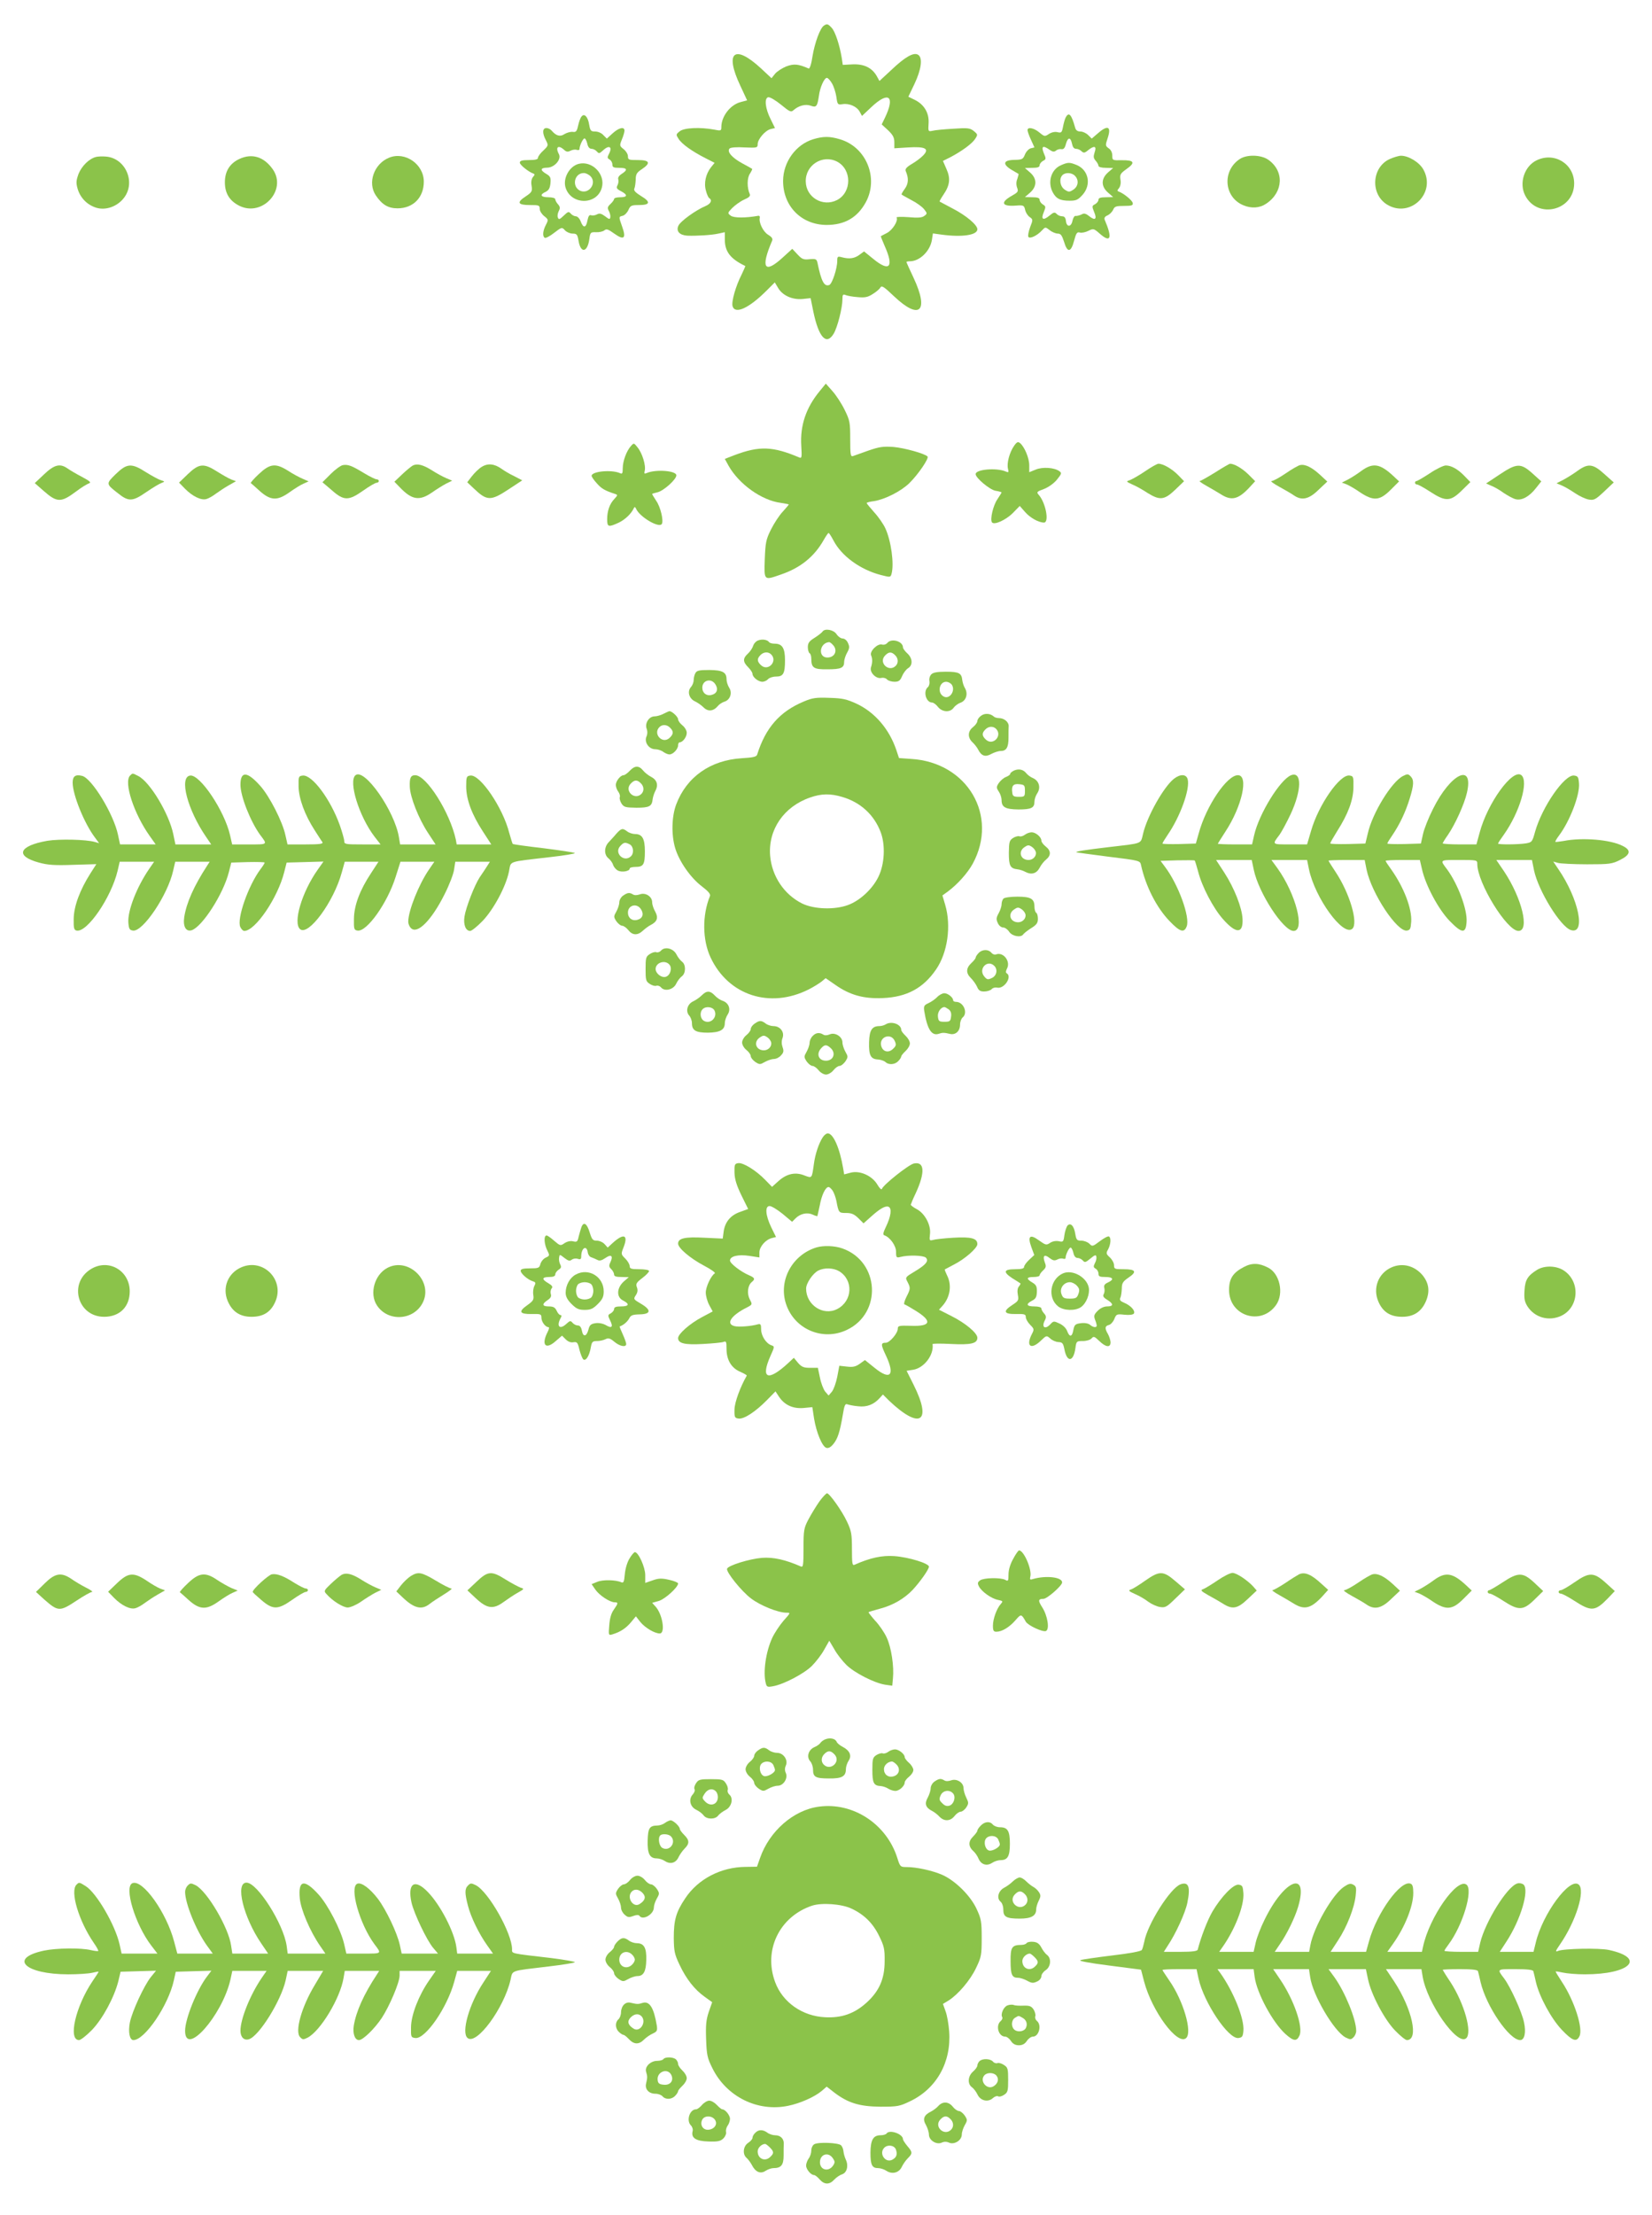 <?xml version="1.0" standalone="no"?>
<!DOCTYPE svg PUBLIC "-//W3C//DTD SVG 20010904//EN"
 "http://www.w3.org/TR/2001/REC-SVG-20010904/DTD/svg10.dtd">
<svg version="1.0" xmlns="http://www.w3.org/2000/svg"
 width="955pt" height="1280pt" viewBox="0 0 955 1280"
 preserveAspectRatio="xMidYMid meet">
<g transform="translate(0,1280) scale(0.1,-0.1)"
fill="#8bc34a" stroke="none">
<path d="M4763 12652 c-22 -14 -53 -99 -66 -177 -6 -43 -16 -73 -22 -71 -60
26 -85 29 -130 12 -24 -10 -54 -29 -65 -43 l-20 -25 -61 57 c-154 142 -211 94
-120 -99 l40 -86 -38 -10 c-60 -16 -111 -83 -111 -144 0 -22 -2 -23 -42 -15
-80 15 -174 11 -199 -10 -22 -18 -22 -19 -6 -44 19 -30 80 -73 155 -111 l53
-27 -21 -26 c-30 -38 -42 -92 -29 -135 5 -21 14 -40 19 -43 19 -12 9 -33 -22
-46 -55 -23 -144 -87 -156 -113 -15 -32 6 -55 51 -58 53 -2 140 3 180 12 l37
8 0 -42 c0 -70 32 -112 118 -153 2 0 -8 -23 -21 -50 -34 -66 -60 -158 -52
-183 15 -48 95 -11 197 91 l47 47 19 -32 c26 -44 82 -69 141 -64 l47 5 16 -79
c31 -148 75 -196 117 -127 22 36 51 150 51 200 0 26 3 30 18 24 9 -4 40 -10
69 -12 42 -4 59 -1 87 17 20 12 40 29 45 38 8 14 20 6 80 -51 148 -140 203
-86 112 108 -23 48 -41 89 -41 91 0 2 9 4 20 4 56 0 116 58 127 122 l6 39 51
-7 c117 -16 206 -3 206 31 0 25 -64 79 -141 119 -41 22 -75 40 -77 41 -2 2 8
19 22 40 37 54 42 94 17 149 l-20 46 42 21 c65 34 126 78 144 106 16 25 16 26
-8 46 -22 17 -34 19 -119 13 -52 -3 -106 -8 -120 -12 -24 -5 -25 -4 -22 43 4
59 -25 109 -80 136 l-37 18 35 73 c40 84 49 152 22 169 -25 17 -75 -11 -155
-87 l-69 -64 -16 29 c-28 48 -74 70 -140 67 l-56 -3 -6 40 c-12 74 -38 153
-58 174 -21 23 -27 25 -45 13z m46 -333 c11 -18 22 -53 26 -79 6 -45 8 -46 36
-42 39 6 83 -14 99 -44 l13 -24 52 49 c102 97 142 67 80 -61 l-18 -37 37 -34
c28 -27 36 -42 36 -69 l0 -35 80 5 c99 6 124 -7 88 -45 -13 -14 -42 -36 -66
-50 -32 -19 -41 -30 -36 -42 18 -41 16 -73 -6 -103 -12 -16 -20 -31 -18 -32 1
-2 27 -16 56 -32 30 -15 63 -39 74 -53 19 -24 19 -26 1 -39 -13 -10 -37 -12
-91 -7 -41 3 -72 2 -69 -2 11 -18 -23 -72 -55 -89 -18 -9 -34 -18 -36 -19 -1
-1 9 -26 22 -56 55 -123 29 -153 -66 -75 l-53 43 -26 -19 c-29 -22 -59 -26
-101 -15 -26 7 -28 5 -28 -21 0 -43 -29 -132 -46 -139 -29 -11 -46 20 -68 127
-5 23 -9 25 -46 22 -35 -4 -44 0 -70 28 l-30 32 -56 -51 c-106 -97 -128 -59
-60 99 4 11 -3 21 -23 33 -29 17 -55 70 -49 98 2 8 -2 13 -8 12 -72 -13 -141
-13 -159 0 -20 15 -20 16 8 45 16 16 46 38 68 48 30 13 38 21 33 33 -16 36
-16 92 1 117 9 14 15 27 13 28 -2 2 -27 16 -57 32 -59 32 -91 68 -73 86 6 6
41 9 86 6 73 -3 76 -2 76 19 0 28 43 79 75 87 l25 6 -25 51 c-31 61 -38 122
-14 127 10 2 43 -18 74 -43 51 -42 58 -45 73 -31 30 26 69 36 99 25 32 -12 38
-4 47 57 6 49 31 104 46 104 6 0 19 -14 29 -31z"/>
<path d="M4700 11995 c-100 -31 -172 -131 -173 -239 -1 -147 105 -255 251
-256 105 0 178 42 227 131 76 140 3 319 -149 364 -60 18 -97 18 -156 0z m139
-129 c86 -45 86 -177 0 -222 -82 -42 -179 15 -181 106 -3 96 97 159 181 116z"/>
<path d="M3362 12127 c-7 -8 -15 -31 -20 -53 -7 -33 -12 -39 -32 -36 -13 1
-34 -5 -47 -13 -25 -17 -48 -10 -73 19 -7 9 -21 16 -31 16 -24 0 -25 -30 -3
-71 15 -29 14 -31 -15 -59 -17 -15 -31 -34 -31 -42 0 -9 -15 -13 -52 -13 -40
0 -53 -4 -53 -15 0 -13 50 -53 78 -63 9 -3 9 -8 -2 -20 -9 -11 -12 -30 -8 -51
5 -31 2 -37 -34 -61 -54 -35 -46 -50 24 -50 52 0 57 -1 57 -22 0 -12 12 -31
26 -42 24 -19 25 -21 10 -50 -18 -34 -21 -67 -7 -75 5 -4 30 9 54 28 44 34 46
34 63 15 9 -10 29 -19 44 -19 24 0 28 -5 34 -39 12 -77 52 -72 63 8 5 38 7 40
39 39 18 -1 40 4 48 11 12 10 22 6 57 -19 56 -40 70 -28 46 39 -21 60 -21 58
3 64 11 3 26 18 33 34 11 25 17 28 61 28 65 0 69 18 12 52 -32 20 -44 32 -39
43 4 8 7 32 8 52 0 31 6 41 35 60 54 36 46 53 -22 53 -53 0 -58 1 -58 22 0 12
-11 30 -25 41 -24 19 -24 21 -10 56 8 19 15 42 15 51 0 25 -33 17 -69 -16
l-33 -30 -20 20 c-10 12 -31 21 -47 21 -25 0 -29 4 -35 39 -7 46 -28 68 -44
48z m33 -157 c4 -20 13 -30 25 -30 9 0 23 -7 30 -15 12 -14 15 -13 35 5 37 35
58 22 34 -22 -9 -17 -8 -23 5 -30 9 -5 16 -18 16 -28 0 -17 7 -20 40 -20 46 0
51 -11 14 -35 -16 -10 -23 -22 -20 -31 3 -9 1 -24 -4 -34 -9 -16 -5 -22 20
-35 40 -21 38 -35 -5 -35 -19 0 -35 -4 -35 -10 0 -5 -9 -18 -21 -29 -17 -16
-19 -23 -9 -41 6 -11 10 -28 8 -36 -2 -13 -7 -12 -30 6 -22 16 -32 19 -47 11
-11 -6 -26 -8 -34 -5 -10 4 -16 -5 -21 -30 -8 -44 -24 -46 -39 -6 -6 17 -19
30 -28 30 -9 0 -22 7 -29 15 -12 14 -16 13 -41 -11 -24 -23 -29 -25 -34 -11
-4 8 -1 25 5 37 9 17 8 25 -4 39 -9 10 -16 23 -16 29 0 7 -16 12 -40 12 -45 0
-52 15 -16 31 18 9 25 21 28 49 3 33 0 41 -24 55 -37 22 -35 35 5 36 42 0 84
48 68 78 -22 41 -4 56 30 25 13 -12 22 -13 37 -5 12 6 28 8 36 5 9 -3 16 -1
16 4 0 20 20 62 29 62 5 0 12 -13 16 -30z"/>
<path d="M3345 11853 c-54 -14 -93 -85 -75 -139 33 -100 181 -100 209 1 22 78
-56 158 -134 138z m70 -73 c37 -41 -14 -107 -64 -81 -47 26 -30 101 24 101 12
0 30 -9 40 -20z"/>
<path d="M6161 12122 c-5 -9 -12 -34 -16 -55 -6 -33 -10 -36 -31 -31 -15 4
-34 0 -50 -10 -24 -16 -26 -16 -55 8 -32 27 -69 34 -69 14 0 -7 9 -33 20 -56
l20 -44 -21 -5 c-12 -3 -27 -19 -34 -36 -11 -28 -17 -30 -61 -31 -64 -1 -71
-24 -17 -57 21 -12 39 -23 41 -24 1 -1 -2 -14 -7 -29 -7 -16 -7 -35 -1 -51 8
-22 5 -26 -30 -46 -70 -39 -59 -64 25 -57 42 3 45 1 51 -24 3 -16 15 -34 26
-42 20 -14 20 -16 3 -59 -9 -25 -14 -50 -10 -56 8 -13 51 7 79 38 19 20 19 20
44 1 13 -11 35 -20 47 -20 17 0 24 -10 36 -47 19 -65 40 -63 58 5 12 45 17 53
34 48 11 -3 33 2 49 10 28 14 31 14 64 -15 65 -58 76 -28 30 79 -4 10 1 19 16
25 13 6 27 20 33 33 8 19 17 22 63 22 45 0 53 3 50 17 -3 16 -53 56 -81 66 -9
3 -9 8 2 20 8 11 12 30 8 50 -4 28 0 35 35 60 53 37 45 52 -26 51 -55 -1 -56
-1 -56 27 0 17 -8 34 -21 42 -19 14 -20 17 -6 58 23 69 1 79 -57 28 l-35 -30
-20 20 c-12 12 -32 21 -45 21 -17 0 -27 7 -31 23 -21 76 -36 92 -54 59z m36
-152 c4 -20 11 -30 24 -30 9 0 24 -6 31 -14 12 -11 18 -11 37 5 37 30 52 25
39 -11 -8 -25 -7 -34 6 -49 9 -10 16 -23 16 -29 0 -7 17 -12 43 -12 l42 -1
-29 -25 c-41 -36 -42 -80 -2 -116 l31 -27 -42 -1 c-31 0 -43 -4 -43 -15 0 -8
-9 -19 -19 -25 -19 -9 -19 -13 -6 -45 18 -42 6 -52 -29 -24 -20 16 -30 18 -45
9 -11 -5 -26 -9 -33 -8 -6 2 -14 -10 -18 -27 -7 -38 -34 -40 -38 -2 -2 19 -9
27 -22 27 -11 0 -25 6 -32 14 -11 11 -17 10 -41 -10 -37 -31 -51 -22 -33 20
12 30 12 34 -5 44 -11 7 -19 19 -19 27 0 11 -12 15 -42 15 l-43 1 29 25 c41
36 42 80 2 116 l-31 27 43 1 c30 0 42 4 42 15 0 8 9 19 19 25 19 9 19 13 5 45
-16 40 -5 47 34 19 18 -12 26 -13 37 -4 7 6 21 10 31 8 12 -2 20 6 26 30 11
40 27 41 35 2z"/>
<path d="M6133 11845 c-56 -24 -78 -96 -48 -155 20 -38 43 -50 98 -50 39 0 49
5 76 35 51 58 34 142 -34 171 -42 17 -51 17 -92 -1z m81 -61 c24 -24 20 -61
-9 -80 -23 -15 -27 -15 -50 0 -27 18 -34 63 -13 84 17 17 54 15 72 -4z"/>
<path d="M555 11893 c-40 -10 -83 -53 -101 -98 -14 -39 -15 -52 -5 -87 16 -53
56 -93 109 -109 55 -16 121 8 159 58 69 90 9 228 -103 238 -21 2 -48 1 -59 -2z"/>
<path d="M1383 11881 c-55 -26 -83 -71 -83 -135 0 -64 28 -108 85 -136 132
-64 274 91 193 210 -51 74 -121 96 -195 61z"/>
<path d="M2250 11889 c-88 -35 -127 -146 -77 -219 36 -53 71 -74 125 -74 91 0
152 63 152 154 0 101 -108 176 -200 139z"/>
<path d="M7167 11881 c-103 -68 -92 -220 20 -267 47 -20 95 -17 133 9 100 67
105 190 10 255 -42 28 -122 30 -163 3z"/>
<path d="M8034 11881 c-104 -47 -114 -202 -16 -263 133 -82 287 66 210 203
-23 41 -85 79 -129 79 -13 0 -42 -9 -65 -19z"/>
<path d="M8882 11873 c-70 -34 -102 -132 -65 -203 72 -139 283 -87 283 70 0
113 -115 184 -218 133z"/>
<path d="M4738 10539 c-79 -96 -113 -198 -106 -315 4 -66 3 -74 -11 -68 -153
65 -231 68 -374 14 l-57 -22 22 -40 c60 -106 191 -200 301 -214 26 -4 47 -8
47 -10 0 -1 -16 -20 -35 -41 -20 -21 -50 -67 -68 -103 -29 -58 -32 -75 -36
-172 -4 -125 -6 -123 94 -88 112 38 192 103 246 198 13 23 26 42 29 42 3 0 16
-20 29 -45 47 -89 154 -167 273 -198 55 -14 56 -14 62 7 16 58 -3 192 -36 263
-11 24 -40 66 -64 92 -24 27 -44 51 -44 54 0 3 19 8 43 11 63 10 156 57 204
104 51 50 115 144 105 154 -17 17 -132 49 -197 55 -60 4 -81 1 -145 -21 -41
-15 -82 -29 -90 -32 -13 -4 -15 11 -15 98 0 97 -2 108 -32 169 -18 37 -50 86
-71 109 l-38 43 -36 -44z"/>
<path d="M5862 10223 c-26 -37 -43 -100 -35 -132 5 -21 4 -23 -13 -16 -52 23
-174 13 -174 -15 0 -22 80 -89 114 -96 20 -3 36 -8 36 -10 0 -2 -11 -19 -24
-39 -25 -36 -43 -115 -32 -133 11 -19 80 12 121 53 l40 41 30 -34 c29 -34 79
-62 110 -62 32 0 10 116 -31 161 -13 15 -10 18 31 33 26 10 58 33 75 54 27 34
29 38 14 49 -29 21 -97 26 -137 9 l-37 -15 0 40 c0 41 -27 106 -53 128 -12 10
-19 7 -35 -16z"/>
<path d="M3648 10223 c-26 -28 -48 -88 -48 -129 0 -31 -3 -35 -17 -28 -49 21
-163 10 -163 -16 0 -5 13 -25 30 -43 27 -31 46 -42 104 -61 18 -6 18 -7 -2
-29 -28 -29 -42 -70 -42 -118 0 -45 7 -47 66 -20 36 17 73 51 88 84 4 9 8 8
13 -3 20 -47 133 -114 149 -88 11 18 -7 97 -32 133 -13 20 -24 38 -24 40 0 2
14 6 31 10 35 8 109 74 109 98 0 27 -119 36 -172 13 -13 -6 -15 -3 -11 13 8
30 -14 102 -41 135 -21 27 -22 27 -38 9z"/>
<path d="M1982 10112 c-12 -2 -44 -25 -70 -51 l-48 -48 54 -46 c70 -62 97 -62
182 -2 35 25 70 45 77 45 7 0 13 5 13 10 0 6 -6 10 -13 10 -7 0 -40 16 -73 36
-71 43 -92 51 -122 46z"/>
<path d="M2385 10109 c-11 -7 -39 -30 -62 -52 l-43 -41 33 -34 c68 -71 112
-78 183 -29 27 19 64 42 83 52 l35 17 -35 15 c-19 8 -54 27 -79 43 -55 35 -89
43 -115 29z"/>
<path d="M2785 10102 c-17 -10 -42 -35 -57 -54 l-27 -35 37 -35 c77 -74 99
-74 202 -6 l79 52 -46 24 c-26 12 -59 32 -74 43 -41 29 -79 33 -114 11z"/>
<path d="M6619 10076 c-35 -24 -75 -46 -88 -51 -22 -7 -22 -8 15 -25 22 -9 61
-31 88 -49 71 -44 97 -41 159 18 l52 50 -34 35 c-35 36 -87 66 -114 66 -8 0
-43 -20 -78 -44z"/>
<path d="M7025 10070 c-44 -27 -84 -50 -90 -50 -5 0 13 -13 40 -28 28 -16 66
-38 85 -50 59 -37 98 -28 161 39 l35 38 -40 40 c-36 35 -81 61 -105 61 -4 0
-42 -22 -86 -50z"/>
<path d="M7515 10112 c-10 -2 -48 -24 -83 -48 -35 -24 -72 -44 -81 -44 -9 0
11 -15 44 -33 33 -18 71 -40 85 -50 45 -31 86 -23 142 32 l51 48 -42 39 c-48
44 -87 63 -116 56z"/>
<path d="M255 10059 l-54 -51 49 -43 c79 -70 102 -71 189 -6 30 23 63 43 74
47 16 5 9 12 -39 38 -33 17 -70 39 -84 49 -43 30 -76 22 -135 -34z"/>
<path d="M669 10060 c-57 -56 -57 -56 12 -110 62 -50 85 -49 163 5 38 26 78
50 90 54 20 8 20 8 -4 16 -14 4 -52 25 -86 46 -84 54 -110 52 -175 -11z"/>
<path d="M1087 10061 l-52 -50 34 -35 c43 -44 94 -69 124 -60 12 3 37 17 55
31 18 13 51 35 74 48 l42 24 -27 10 c-15 6 -52 27 -82 46 -77 49 -104 47 -168
-14z"/>
<path d="M1497 10061 c-29 -27 -50 -51 -47 -53 3 -2 26 -22 52 -46 63 -56 102
-57 173 -6 28 20 63 42 80 49 l29 13 -34 15 c-19 8 -57 28 -84 46 -73 46 -105
42 -169 -18z"/>
<path d="M7869 10078 c-24 -18 -59 -40 -78 -50 l-34 -17 27 -10 c14 -6 50 -26
78 -46 78 -52 114 -49 177 14 l49 49 -31 29 c-79 74 -120 81 -188 31z"/>
<path d="M8266 10065 c-38 -25 -73 -45 -77 -45 -5 0 -9 -4 -9 -10 0 -5 5 -10
12 -10 6 0 41 -19 76 -42 89 -58 117 -57 182 7 l50 49 -33 34 c-38 40 -77 62
-109 62 -13 0 -55 -20 -92 -45z"/>
<path d="M8668 10057 l-77 -51 29 -13 c17 -6 50 -25 73 -42 24 -16 55 -33 69
-36 35 -9 79 15 117 64 l31 39 -51 46 c-68 61 -91 60 -191 -7z"/>
<path d="M9121 10080 c-23 -17 -60 -40 -82 -52 l-41 -21 31 -13 c17 -7 51 -27
76 -44 25 -17 61 -34 80 -37 30 -5 39 0 89 47 l55 52 -55 49 c-65 59 -93 62
-153 19z"/>
<path d="M4755 9150 c-4 -6 -24 -22 -46 -36 -31 -19 -39 -30 -39 -54 0 -16 5
-32 10 -35 6 -3 10 -17 10 -31 0 -54 14 -63 93 -62 79 0 97 8 97 43 0 13 8 37
17 53 14 25 15 35 5 56 -6 15 -20 26 -31 26 -10 0 -26 11 -35 25 -17 26 -68
35 -81 15z m59 -76 c31 -31 13 -74 -31 -74 -55 0 -47 83 9 89 4 1 14 -6 22
-15z"/>
<path d="M4383 9099 c-12 -4 -25 -18 -29 -31 -4 -13 -17 -33 -30 -45 -31 -28
-30 -48 1 -79 14 -14 25 -31 25 -38 0 -19 33 -46 57 -46 11 0 26 7 33 15 7 8
27 15 46 15 42 0 52 17 52 95 0 69 -16 95 -59 95 -15 0 -30 4 -33 9 -9 14 -40
19 -63 10z m75 -81 c39 -39 -17 -100 -58 -63 -24 22 -25 38 -4 59 18 19 45 21
62 4z"/>
<path d="M5130 9085 c-7 -9 -21 -13 -31 -10 -26 8 -74 -40 -63 -63 8 -20 8
-40 -1 -69 -9 -28 28 -67 59 -61 12 3 28 -1 34 -9 7 -7 26 -13 43 -13 24 0 33
6 44 33 7 17 23 38 34 45 29 17 27 58 -4 86 -14 13 -25 28 -25 34 0 36 -66 55
-90 27z m44 -71 c19 -18 21 -45 4 -62 -39 -39 -100 17 -63 58 22 24 38 25 59
4z"/>
<path d="M4020 8910 c-6 -10 -10 -29 -10 -41 0 -12 -7 -30 -16 -40 -22 -25
-11 -66 23 -82 15 -7 37 -22 50 -35 26 -26 57 -23 83 8 8 10 25 21 38 25 33
10 47 51 27 81 -8 13 -15 34 -15 48 0 41 -22 53 -99 54 -59 0 -73 -3 -81 -18z
m115 -64 c19 -29 10 -54 -21 -62 -30 -8 -54 11 -54 42 0 43 51 57 75 20z"/>
<path d="M5384 8903 c-9 -9 -14 -26 -11 -40 2 -12 -2 -28 -9 -34 -29 -24 -11
-89 24 -89 8 0 23 -11 34 -25 24 -31 71 -34 91 -5 7 10 25 24 40 29 32 12 44
50 26 83 -8 12 -14 33 -16 46 -4 42 -19 50 -94 50 -50 0 -74 -4 -85 -15z m116
-57 c28 -35 -11 -93 -47 -70 -36 22 -23 84 17 84 10 0 23 -7 30 -14z"/>
<path d="M4647 8746 c-139 -58 -221 -151 -270 -307 -4 -13 -24 -17 -89 -21
-181 -11 -319 -108 -379 -267 -26 -69 -29 -174 -6 -252 23 -77 89 -172 154
-221 39 -30 52 -46 47 -57 -45 -110 -44 -253 4 -355 103 -219 343 -297 567
-184 28 14 61 35 74 45 l24 20 55 -38 c85 -60 165 -82 276 -77 138 6 233 57
307 165 67 97 89 252 53 374 l-16 54 33 24 c55 41 113 106 142 159 151 277
-30 586 -355 606 l-71 5 -16 48 c-41 120 -123 216 -229 266 -57 26 -81 32
-157 34 -78 3 -98 0 -148 -21z m223 -552 c105 -31 183 -103 221 -203 28 -74
23 -183 -12 -256 -33 -70 -106 -139 -176 -165 -78 -29 -196 -25 -265 8 -105
52 -176 158 -186 277 -12 151 80 284 231 336 65 23 118 24 187 3z"/>
<path d="M3836 8675 c-15 -8 -39 -15 -52 -15 -32 0 -57 -39 -46 -71 6 -15 5
-33 -1 -46 -14 -32 14 -73 51 -73 15 0 36 -7 46 -15 11 -8 27 -15 36 -15 21 0
50 31 50 53 0 9 4 17 9 17 18 0 41 31 41 55 0 13 -11 32 -25 43 -14 11 -25 27
-25 35 0 14 -35 47 -50 47 -3 0 -18 -7 -34 -15z m38 -81 c21 -21 20 -37 -4
-59 -41 -37 -97 24 -58 63 17 17 44 15 62 -4z"/>
<path d="M5672 8664 c-12 -8 -22 -22 -22 -31 0 -8 -11 -24 -25 -35 -31 -24
-32 -60 -4 -87 12 -11 27 -30 33 -42 19 -38 42 -46 77 -26 17 9 41 17 54 17
33 0 45 21 45 76 0 27 0 58 1 69 0 23 -27 45 -56 45 -12 0 -25 4 -30 9 -20 18
-51 21 -73 5z m86 -76 c39 -39 -17 -100 -58 -63 -24 22 -25 38 -4 59 18 19 45
21 62 4z"/>
<path d="M3640 8345 c-13 -14 -29 -25 -35 -25 -18 0 -45 -34 -45 -56 0 -11 6
-29 14 -39 8 -11 12 -25 9 -32 -3 -7 2 -24 10 -37 14 -21 23 -23 86 -24 75 0
90 8 94 50 2 13 8 33 15 46 19 34 11 64 -23 82 -16 8 -38 25 -48 38 -24 29
-48 28 -77 -3z m64 -71 c19 -18 21 -45 4 -62 -39 -39 -100 17 -63 58 22 24 38
25 59 4z"/>
<path d="M5862 8347 c-12 -6 -22 -14 -22 -19 0 -5 -11 -13 -24 -18 -14 -5 -32
-21 -42 -35 -15 -23 -15 -27 0 -50 9 -13 16 -35 16 -49 0 -41 22 -53 97 -54
75 0 93 9 93 45 0 13 7 35 16 48 22 33 11 72 -24 88 -15 6 -32 19 -39 28 -17
22 -43 28 -71 16z m63 -117 c0 -33 -2 -35 -35 -35 -29 0 -36 4 -38 23 -6 40 5
54 40 50 30 -3 33 -6 33 -38z"/>
<path d="M752 8318 c-38 -38 22 -221 114 -350 l34 -48 -103 0 -103 0 -12 56
c-25 119 -151 326 -207 340 -39 10 -55 -2 -55 -39 0 -70 67 -235 128 -316 l25
-34 -24 7 c-51 15 -207 18 -275 7 -166 -29 -189 -88 -49 -126 51 -14 91 -17
198 -13 l134 4 -34 -53 c-61 -96 -96 -190 -97 -263 -1 -54 2 -65 17 -68 61
-12 200 191 237 346 l12 52 99 0 100 0 -29 -42 c-72 -105 -125 -242 -120 -310
3 -37 7 -43 27 -46 57 -8 201 206 232 346 l12 52 100 0 99 0 -14 -22 c-77
-118 -120 -215 -133 -298 -8 -55 10 -86 43 -76 61 20 183 209 215 336 l14 55
97 3 c53 1 96 0 96 -3 0 -4 -11 -21 -24 -38 -71 -95 -138 -287 -117 -334 6
-13 16 -23 23 -23 64 0 194 192 231 340 l14 55 107 3 106 3 -34 -48 c-91 -129
-144 -307 -101 -343 48 -40 194 157 241 329 l17 61 98 0 97 0 -43 -66 c-65
-98 -98 -186 -99 -264 -1 -60 1 -65 21 -68 54 -8 173 160 220 310 l28 88 98 0
98 0 -31 -45 c-59 -86 -120 -238 -120 -302 0 -12 7 -29 16 -37 37 -37 119 46
194 196 27 53 52 118 55 143 l7 45 100 0 100 0 -17 -27 c-10 -16 -29 -44 -42
-63 -29 -44 -79 -171 -88 -227 -7 -47 7 -83 33 -83 9 0 42 27 73 59 64 68 133
197 151 283 14 65 -16 55 241 85 81 9 144 20 140 23 -5 4 -86 16 -181 28 -95
11 -175 22 -178 25 -2 2 -11 31 -20 63 -37 147 -169 340 -225 332 -22 -3 -24
-7 -24 -63 0 -76 33 -163 97 -261 l48 -74 -100 0 -100 0 -5 28 c-34 157 -170
372 -235 372 -26 0 -33 -16 -31 -67 2 -60 51 -184 105 -266 l44 -67 -103 0
-102 0 -7 42 c-25 152 -199 401 -251 358 -42 -35 20 -237 110 -355 l35 -45
-105 0 c-97 0 -105 1 -105 19 0 11 -12 53 -26 93 -54 150 -160 292 -214 286
-24 -3 -25 -6 -24 -63 1 -70 36 -165 93 -253 20 -31 40 -63 45 -69 5 -10 -16
-13 -98 -13 l-104 0 -12 53 c-16 77 -92 226 -146 286 -75 84 -114 86 -114 6 0
-67 58 -213 114 -290 43 -57 45 -55 -62 -55 l-100 0 -12 53 c-32 141 -174 353
-231 345 -65 -9 -15 -198 92 -354 l30 -44 -104 0 -103 0 -12 58 c-24 118 -134
302 -202 337 -35 18 -33 18 -48 3z"/>
<path d="M7464 8320 c-63 -24 -186 -223 -214 -347 l-12 -53 -99 0 c-54 0 -99
2 -99 4 0 1 20 33 44 70 96 146 136 326 72 326 -63 0 -183 -177 -226 -335
l-17 -60 -96 -3 c-54 -1 -97 0 -97 3 0 4 14 26 30 50 73 106 130 264 116 321
-8 31 -43 32 -80 3 -59 -47 -154 -215 -178 -317 -15 -61 1 -54 -193 -77 -145
-17 -198 -26 -193 -30 2 -2 85 -13 186 -26 180 -22 183 -23 188 -48 27 -123
90 -246 164 -323 61 -64 85 -71 100 -32 21 53 -48 242 -125 344 l-26 35 97 3
c53 1 98 1 100 -1 3 -2 11 -31 20 -63 22 -88 88 -213 144 -276 76 -86 117 -85
113 1 -3 65 -47 178 -106 269 l-47 72 103 0 103 0 12 -57 c28 -134 171 -353
230 -353 68 0 13 214 -93 362 l-35 48 103 0 103 0 11 -54 c35 -166 197 -389
250 -344 37 31 -14 206 -97 330 -22 33 -40 62 -40 64 0 2 47 4 104 4 l105 0
11 -56 c29 -137 176 -360 233 -352 19 3 22 10 25 51 5 75 -42 198 -114 300
-19 26 -34 49 -34 52 0 3 45 5 99 5 l99 0 12 -52 c21 -95 96 -234 160 -300 72
-74 94 -75 98 -5 5 71 -50 217 -112 302 -43 57 -46 55 68 55 104 0 106 0 106
-23 0 -109 171 -387 238 -387 66 0 20 189 -83 344 l-45 66 103 0 103 0 12 -60
c25 -118 153 -326 213 -345 88 -28 46 180 -73 353 l-29 43 28 -8 c15 -4 91 -8
168 -8 129 0 144 2 190 25 62 31 66 57 14 82 -71 36 -233 49 -339 28 -25 -4
-47 -7 -49 -5 -1 2 8 19 22 37 62 83 120 233 115 300 -3 38 -6 43 -29 46 -55
6 -184 -180 -225 -325 -16 -58 -18 -61 -53 -67 -44 -7 -161 -8 -161 -1 0 3 15
26 34 52 91 129 144 307 101 343 -50 41 -197 -162 -242 -334 l-18 -66 -97 0
c-54 0 -98 3 -98 6 0 3 14 26 31 50 41 60 94 176 109 242 41 177 -94 113 -196
-93 -26 -51 -52 -117 -58 -146 l-12 -54 -97 -3 c-53 -1 -97 0 -97 3 0 4 13 25
29 48 42 62 76 133 100 211 25 81 26 109 5 130 -14 14 -18 14 -44 1 -66 -34
-177 -215 -203 -332 l-14 -58 -101 -3 c-56 -1 -102 0 -102 4 0 4 18 35 39 69
65 102 94 181 95 255 1 61 0 65 -23 68 -55 8 -179 -169 -222 -320 l-23 -78
-98 0 c-107 0 -105 -2 -61 56 12 17 41 70 64 119 64 137 66 249 3 225z"/>
<path d="M3564 7983 c-13 -16 -34 -38 -45 -50 -27 -28 -28 -72 -2 -93 11 -9
24 -26 27 -38 4 -12 16 -27 28 -33 22 -12 68 -4 68 11 0 6 15 10 34 10 46 0
54 14 54 90 0 73 -15 100 -57 100 -14 0 -35 7 -45 15 -27 20 -33 19 -62 -12z
m77 -63 c21 -12 25 -50 7 -68 -39 -39 -100 17 -63 58 21 23 29 24 56 10z"/>
<path d="M5925 7976 c-11 -8 -25 -12 -32 -9 -7 3 -24 -2 -37 -10 -21 -14 -23
-23 -24 -86 0 -75 8 -90 50 -95 13 -1 33 -8 46 -15 34 -18 64 -10 82 24 8 16
25 38 38 48 29 24 28 51 -3 75 -14 11 -25 26 -25 34 0 21 -33 48 -56 48 -11 0
-29 -6 -39 -14z m63 -100 c5 -23 -16 -46 -42 -46 -46 0 -62 48 -24 74 19 13
25 14 43 2 11 -7 21 -21 23 -30z"/>
<path d="M3602 7624 c-12 -8 -22 -26 -22 -39 0 -13 -8 -37 -17 -53 -16 -28
-16 -31 0 -56 10 -14 25 -26 33 -26 9 0 25 -11 36 -25 24 -31 54 -32 84 -4 13
12 33 27 45 33 38 19 46 42 27 77 -10 17 -18 41 -18 55 0 33 -39 58 -72 45
-15 -5 -30 -6 -39 0 -20 12 -31 11 -57 -7z m103 -78 c19 -29 10 -54 -21 -62
-30 -8 -54 11 -54 42 0 43 51 57 75 20z"/>
<path d="M5801 7607 c-6 -6 -11 -21 -11 -33 0 -12 -8 -36 -17 -52 -14 -25 -15
-35 -5 -56 6 -15 20 -26 31 -26 10 0 26 -11 35 -25 17 -26 68 -35 81 -15 4 6
24 22 46 36 31 19 39 30 39 54 0 16 -4 32 -10 35 -5 3 -10 19 -10 35 0 46 -21
58 -99 58 -38 0 -74 -5 -80 -11z m127 -91 c5 -23 -16 -46 -42 -46 -46 0 -62
48 -24 74 19 13 25 14 43 2 11 -7 21 -21 23 -30z"/>
<path d="M3821 7306 c-7 -8 -19 -12 -27 -9 -8 3 -25 -2 -38 -11 -22 -14 -24
-22 -24 -86 0 -64 2 -72 24 -86 13 -9 30 -14 38 -11 8 3 20 -1 27 -9 21 -26
72 -14 88 21 8 17 23 36 33 43 23 17 24 67 1 84 -10 7 -25 27 -33 43 -18 35
-68 46 -89 21z m49 -81 c17 -20 5 -62 -21 -70 -24 -8 -59 19 -59 45 0 37 55
55 80 25z"/>
<path d="M5657 7292 c-10 -10 -17 -22 -17 -27 0 -4 -11 -18 -25 -31 -31 -29
-32 -58 -2 -87 12 -12 28 -34 35 -49 9 -22 18 -28 41 -28 17 0 36 6 43 13 6 8
22 12 34 9 40 -7 86 63 54 83 -7 4 -6 13 1 27 23 42 -21 99 -64 82 -8 -3 -20
2 -27 11 -17 20 -53 19 -73 -3z m91 -74 c21 -21 14 -57 -14 -70 -23 -11 -29
-10 -45 10 -35 44 20 99 59 60z"/>
<path d="M4057 7048 c-13 -13 -35 -28 -50 -35 -34 -16 -45 -57 -23 -82 9 -10
16 -29 16 -44 0 -42 22 -55 92 -55 70 1 98 16 98 55 0 13 7 35 16 49 21 31 7
68 -28 80 -13 4 -33 17 -45 30 -28 30 -48 30 -76 2z m73 -87 c20 -39 -22 -82
-60 -61 -22 12 -27 49 -8 68 18 18 56 14 68 -7z"/>
<path d="M5417 7037 c-12 -12 -35 -28 -51 -35 -24 -11 -27 -17 -23 -45 17
-104 42 -144 82 -132 24 8 32 8 66 0 33 -8 59 16 59 54 0 16 7 34 15 41 32 26
5 90 -38 90 -9 0 -17 4 -17 9 0 17 -31 41 -51 41 -11 0 -30 -10 -42 -23z m67
-70 c12 -9 17 -23 14 -42 -3 -27 -7 -30 -38 -30 -31 0 -35 3 -38 30 -3 26 17
55 38 55 3 0 14 -6 24 -13z"/>
<path d="M4362 6884 c-12 -8 -22 -22 -22 -31 0 -8 -11 -24 -25 -35 -14 -11
-25 -30 -25 -43 0 -13 11 -32 25 -43 14 -11 25 -27 25 -36 0 -8 12 -23 26 -33
25 -16 28 -16 56 0 16 9 40 17 52 17 13 0 31 9 41 21 15 16 17 25 9 47 -6 18
-7 36 0 54 12 34 -14 68 -53 68 -14 0 -35 7 -45 15 -25 19 -36 19 -64 -1z m96
-108 c5 -23 -16 -46 -42 -46 -46 0 -62 48 -24 74 19 13 25 14 43 2 11 -7 21
-21 23 -30z"/>
<path d="M5120 6880 c-8 -5 -24 -10 -36 -10 -43 0 -58 -23 -60 -93 -2 -76 9
-98 52 -100 16 -1 35 -8 42 -14 19 -19 56 -16 75 5 10 10 17 22 17 27 0 4 11
18 25 31 14 13 25 32 25 44 0 12 -11 31 -25 44 -14 13 -25 28 -25 34 0 33 -57
53 -90 32z m52 -95 c10 -22 9 -29 -9 -46 -26 -26 -60 -18 -69 17 -13 52 56 77
78 29z"/>
<path d="M4697 6812 c-10 -10 -17 -28 -17 -39 0 -12 -8 -35 -17 -51 -16 -28
-16 -31 0 -56 10 -14 25 -26 33 -26 9 0 25 -11 36 -25 11 -14 30 -25 43 -25
13 0 32 11 43 25 11 14 27 25 36 25 8 0 23 12 33 26 16 25 16 28 0 56 -9 16
-17 40 -17 54 0 33 -43 60 -74 46 -14 -6 -28 -7 -37 -1 -22 14 -44 11 -62 -9z
m105 -69 c32 -29 16 -73 -27 -73 -43 0 -58 39 -28 72 20 22 31 23 55 1z"/>
<path d="M4756 6227 c-22 -33 -44 -98 -51 -154 -12 -85 -10 -83 -55 -66 -52
21 -102 10 -149 -32 l-38 -34 -39 40 c-53 55 -128 101 -156 97 -21 -3 -23 -8
-22 -55 1 -38 12 -73 40 -131 l39 -79 -47 -17 c-55 -19 -88 -59 -95 -116 l-5
-38 -107 5 c-112 6 -151 -3 -151 -34 0 -26 70 -85 149 -127 40 -21 69 -41 63
-45 -22 -14 -52 -78 -52 -111 0 -19 9 -52 20 -72 l20 -37 -62 -33 c-70 -37
-138 -97 -138 -121 0 -31 39 -40 144 -34 56 3 109 8 119 12 15 6 17 1 17 -41
0 -64 29 -111 80 -132 22 -10 38 -19 37 -22 -37 -64 -70 -153 -71 -195 -1 -46
1 -50 24 -53 32 -4 98 40 164 107 l49 50 21 -32 c32 -47 80 -69 141 -64 l51 5
10 -66 c13 -79 46 -160 70 -169 12 -4 25 2 40 20 26 30 39 70 56 170 9 56 14
67 27 61 9 -3 37 -9 62 -11 50 -6 90 10 123 46 l20 22 35 -35 c180 -171 251
-125 142 92 l-40 80 38 6 c63 10 121 86 112 148 0 4 48 4 107 1 116 -6 152 3
152 36 0 27 -69 85 -151 126 l-71 36 20 22 c45 50 56 121 26 178 -8 17 -14 32
-12 33 2 1 25 13 51 27 64 32 137 96 137 119 0 34 -36 43 -139 37 -53 -3 -106
-9 -118 -13 -20 -5 -21 -3 -17 33 7 52 -29 120 -76 145 -19 10 -35 22 -35 26
1 4 13 34 29 67 55 120 51 184 -11 171 -31 -7 -177 -123 -185 -147 -2 -7 -14
4 -26 25 -30 51 -101 83 -154 69 l-38 -10 -6 36 c-20 117 -57 201 -89 201 -8
0 -21 -10 -29 -23z m58 -309 c8 -13 17 -39 21 -58 13 -69 14 -70 56 -70 32 0
47 -7 71 -30 l30 -30 38 34 c56 51 88 69 106 62 21 -8 15 -55 -15 -117 -16
-33 -18 -45 -9 -48 33 -11 68 -60 68 -95 0 -34 2 -36 26 -30 46 12 132 9 146
-4 19 -19 1 -41 -64 -80 -55 -33 -56 -34 -42 -60 18 -35 18 -40 -6 -87 -11
-22 -16 -41 -12 -43 5 -1 33 -17 62 -35 102 -62 93 -94 -26 -89 -67 2 -74 0
-74 -17 0 -26 -47 -81 -69 -81 -30 0 -30 -10 1 -75 53 -114 25 -144 -66 -70
l-56 45 -29 -21 c-24 -17 -39 -21 -74 -17 l-45 5 -12 -64 c-7 -35 -21 -74 -31
-86 l-19 -22 -20 23 c-10 13 -24 49 -30 80 l-12 57 -45 0 c-37 0 -49 5 -70 29
l-24 29 -32 -30 c-118 -109 -162 -92 -103 41 24 53 24 55 6 61 -31 10 -60 55
-60 92 0 28 -3 33 -17 30 -41 -12 -113 -17 -137 -11 -52 13 -20 62 72 108 32
17 32 17 16 47 -17 34 -12 80 12 100 21 17 17 25 -16 39 -47 20 -110 68 -110
85 0 25 47 37 112 27 l58 -9 0 29 c0 33 36 74 72 83 l24 6 -28 57 c-33 69 -37
122 -9 122 11 0 44 -20 75 -45 l55 -46 20 20 c27 27 67 36 98 22 14 -7 27 -10
28 -9 1 2 7 30 14 62 11 60 33 106 51 106 5 0 16 -10 24 -22z"/>
<path d="M4720 5591 c-141 -43 -221 -192 -176 -327 48 -146 212 -216 351 -150
206 97 190 395 -25 471 -45 16 -109 18 -150 6z m130 -137 c85 -51 79 -173 -10
-219 -81 -42 -180 23 -180 118 0 31 39 88 70 104 35 18 87 16 120 -3z"/>
<path d="M3361 5708 c-4 -13 -12 -38 -16 -55 -6 -29 -10 -32 -31 -27 -15 4
-34 0 -50 -10 -24 -17 -26 -16 -60 13 -19 17 -39 31 -44 31 -18 0 -15 -52 6
-91 12 -24 11 -27 -11 -37 -14 -6 -27 -23 -31 -37 -6 -23 -11 -25 -60 -25 -40
0 -54 -4 -54 -14 0 -16 41 -52 71 -61 16 -5 17 -10 8 -27 -6 -11 -9 -35 -6
-52 4 -27 0 -34 -35 -59 -53 -37 -45 -52 26 -51 52 1 56 0 56 -22 0 -23 23
-54 41 -54 5 0 3 -12 -5 -27 -39 -76 -12 -106 47 -53 l36 31 21 -21 c14 -14
30 -20 45 -17 21 3 25 -1 35 -45 7 -26 17 -51 23 -55 15 -9 34 23 42 68 6 35
10 39 37 39 16 0 38 5 49 11 16 8 26 5 50 -15 32 -27 69 -34 69 -13 0 6 -9 32
-20 56 -11 24 -19 44 -18 45 23 8 45 28 55 46 9 19 20 23 60 24 66 1 70 25 9
61 -44 26 -45 27 -31 49 11 16 13 30 7 46 -8 20 -3 28 31 54 23 17 40 36 39
41 -1 6 -27 10 -57 10 -46 0 -55 3 -55 18 0 10 -11 29 -25 43 -26 26 -26 26
-9 69 27 71 -2 79 -67 19 l-26 -24 -18 20 c-10 11 -30 20 -45 20 -23 0 -28 6
-41 47 -16 53 -35 65 -48 31z m37 -147 c2 -12 11 -25 20 -27 9 -3 25 -10 35
-15 13 -7 25 -4 47 11 33 23 46 13 29 -24 -10 -20 -9 -28 5 -41 9 -9 16 -23
16 -31 0 -10 12 -14 43 -14 l42 -1 -29 -25 c-41 -37 -44 -90 -4 -110 39 -20
35 -34 -12 -34 -28 0 -40 -4 -40 -15 0 -8 -9 -19 -19 -25 -18 -9 -18 -12 -4
-41 19 -38 10 -48 -25 -27 -16 9 -40 14 -60 11 -26 -4 -34 -11 -40 -36 -11
-42 -31 -46 -38 -8 -4 21 -12 31 -24 31 -10 0 -23 7 -30 15 -12 14 -15 13 -35
-5 -38 -36 -60 -17 -35 31 8 13 7 19 0 19 -6 0 -16 11 -22 25 -9 19 -19 25
-45 25 -39 0 -42 13 -8 36 18 12 24 22 19 36 -3 10 -1 25 5 32 8 9 3 17 -19
30 -40 23 -38 36 5 36 24 0 35 5 35 15 0 8 9 20 19 27 15 9 17 16 10 30 -6 11
-9 28 -7 40 3 20 3 20 31 -2 22 -17 31 -19 42 -10 8 6 23 9 35 5 15 -5 20 -2
20 14 0 50 32 68 38 22z"/>
<path d="M3328 5434 c-34 -18 -58 -62 -58 -105 0 -22 10 -41 34 -65 28 -28 42
-34 76 -34 34 0 48 6 76 34 27 27 34 42 34 73 0 85 -88 138 -162 97z m90 -56
c7 -7 12 -24 12 -38 0 -14 -5 -31 -12 -38 -7 -7 -24 -12 -38 -12 -14 0 -31 5
-38 12 -7 7 -12 24 -12 38 0 14 5 31 12 38 7 7 24 12 38 12 14 0 31 -5 38 -12z"/>
<path d="M6170 5716 c-6 -9 -14 -33 -17 -55 -5 -38 -7 -40 -33 -34 -18 3 -37
-1 -50 -10 -21 -14 -25 -13 -63 14 -53 39 -68 26 -45 -38 l17 -46 -30 -28
c-16 -15 -29 -33 -29 -41 0 -9 -15 -13 -52 -13 -66 0 -71 -16 -16 -52 24 -15
45 -28 47 -30 2 -1 -2 -9 -9 -18 -8 -9 -10 -27 -6 -48 6 -31 3 -36 -31 -58
-57 -37 -51 -54 20 -53 50 1 57 -1 57 -18 0 -10 11 -30 25 -44 24 -24 24 -27
10 -54 -36 -70 -5 -93 52 -38 32 31 33 31 54 13 11 -11 32 -20 47 -21 23 -1
28 -6 35 -41 15 -79 53 -75 64 7 5 39 7 40 43 40 22 0 43 7 50 15 12 14 17 12
45 -15 37 -36 65 -40 65 -7 -1 12 -7 33 -15 47 -20 34 -18 47 6 53 11 3 25 19
31 35 11 27 14 29 58 24 30 -3 50 0 55 7 9 16 -18 46 -56 62 -22 9 -28 16 -23
28 5 9 8 33 9 54 0 31 6 41 38 63 51 34 43 49 -26 49 -53 0 -57 1 -57 23 0 13
-11 33 -24 45 -22 20 -23 25 -10 47 15 29 18 66 5 74 -5 4 -29 -9 -53 -27 -41
-31 -44 -32 -60 -15 -10 10 -31 18 -47 18 -25 0 -29 4 -35 39 -7 47 -28 68
-46 47z m35 -156 c4 -20 13 -30 25 -30 9 0 23 -7 30 -15 11 -13 16 -11 44 12
25 21 32 23 34 10 2 -9 -2 -26 -9 -38 -9 -18 -8 -24 5 -31 9 -5 16 -18 16 -28
0 -17 7 -20 40 -20 46 0 52 -15 14 -32 -19 -9 -24 -17 -20 -32 3 -12 1 -28 -4
-36 -6 -10 -1 -19 21 -32 37 -23 37 -38 -1 -38 -18 0 -39 -10 -54 -25 -21 -21
-24 -29 -16 -51 6 -14 10 -30 10 -35 0 -13 -21 -11 -39 5 -10 8 -30 12 -53 9
-32 -4 -37 -9 -43 -39 -7 -41 -22 -44 -36 -6 -6 16 -24 34 -44 43 -32 15 -35
15 -51 -2 -32 -36 -56 -20 -33 22 8 16 7 25 -5 38 -9 10 -16 23 -16 29 0 7
-16 12 -40 12 -46 0 -52 13 -14 33 22 11 27 22 28 51 1 31 -4 41 -26 54 -37
22 -35 32 7 32 19 0 35 4 35 10 0 5 9 18 20 28 17 16 19 24 10 46 -14 39 -3
50 27 26 20 -15 29 -17 45 -9 11 6 26 8 34 5 8 -3 14 -1 14 4 0 19 20 60 29
60 5 0 12 -13 16 -30z"/>
<path d="M6145 5441 c-75 -33 -91 -141 -28 -191 32 -25 99 -27 132 -4 31 22
52 75 45 113 -12 60 -94 106 -149 82z m80 -71 c15 -16 17 -26 9 -48 -8 -23
-15 -27 -49 -27 -34 0 -41 4 -49 27 -12 33 14 68 49 68 12 0 30 -9 40 -20z"/>
<path d="M7191 5478 c-64 -33 -86 -68 -86 -133 0 -151 187 -210 273 -85 45 66
20 180 -47 214 -52 27 -93 29 -140 4z"/>
<path d="M526 5466 c-132 -80 -78 -276 76 -276 90 0 148 58 148 147 0 120
-122 191 -224 129z"/>
<path d="M1395 5476 c-77 -33 -111 -117 -79 -194 26 -62 71 -92 138 -92 68 0
111 27 137 86 57 127 -70 255 -196 200z"/>
<path d="M2240 5473 c-75 -39 -106 -149 -61 -217 63 -96 211 -88 264 14 64
123 -80 267 -203 203z"/>
<path d="M8045 5476 c-78 -34 -111 -122 -76 -200 26 -59 69 -86 137 -86 67 0
112 30 138 92 23 56 16 104 -21 149 -47 55 -116 72 -178 45z"/>
<path d="M8885 5461 c-53 -33 -69 -58 -72 -119 -3 -45 0 -64 16 -90 42 -67
125 -90 197 -56 102 49 111 197 15 261 -43 29 -113 31 -156 4z"/>
<path d="M4737 4123 c-19 -27 -47 -73 -63 -103 -27 -51 -29 -63 -29 -168 0
-96 -2 -111 -15 -105 -89 39 -159 55 -225 50 -73 -6 -196 -44 -202 -63 -6 -19
84 -131 139 -172 54 -41 156 -82 204 -82 25 0 25 0 -17 -47 -23 -27 -52 -71
-65 -99 -37 -80 -54 -199 -37 -262 5 -21 10 -23 42 -17 62 11 178 72 224 117
24 24 57 67 72 95 l29 51 29 -49 c15 -28 47 -68 70 -91 47 -46 161 -104 223
-114 l42 -6 4 43 c7 68 -9 177 -36 235 -13 29 -43 73 -67 98 -23 26 -40 48
-38 49 2 2 33 11 69 21 72 19 139 58 186 108 42 45 94 118 94 134 0 19 -117
55 -200 61 -72 5 -140 -10 -230 -50 -13 -6 -15 7 -15 90 0 86 -3 105 -28 158
-29 63 -102 165 -116 165 -5 0 -25 -21 -44 -47z"/>
<path d="M5857 3791 c-17 -30 -27 -64 -27 -90 0 -38 -2 -41 -19 -31 -28 14
-124 12 -145 -3 -15 -11 -16 -17 -7 -35 16 -31 73 -71 110 -78 29 -6 30 -8 17
-23 -24 -26 -46 -87 -46 -126 0 -29 4 -35 20 -35 32 0 74 25 110 66 33 38 34
38 60 -8 13 -22 97 -61 116 -54 23 9 10 89 -21 137 -25 39 -24 49 7 49 21 0
108 76 108 95 0 31 -93 41 -167 20 -18 -6 -21 -4 -17 13 11 40 -37 152 -65
152 -4 0 -20 -22 -34 -49z"/>
<path d="M3639 3793 c-13 -21 -24 -58 -27 -90 -4 -45 -7 -53 -21 -47 -31 14
-107 16 -139 2 l-32 -13 22 -32 c24 -34 84 -73 112 -73 21 0 20 -6 -6 -43 -15
-21 -23 -50 -26 -90 -5 -58 -4 -59 19 -52 46 14 77 35 106 69 l29 35 26 -33
c27 -33 82 -66 112 -66 34 0 16 112 -25 156 l-19 21 39 11 c36 11 111 79 111
101 0 5 -24 15 -52 21 -43 10 -61 9 -95 -3 l-43 -15 0 46 c0 44 -39 132 -60
132 -4 0 -19 -16 -31 -37z"/>
<path d="M1572 3702 c-20 -3 -113 -88 -111 -102 0 -3 23 -24 50 -47 67 -57 95
-57 179 2 35 25 70 45 77 45 7 0 13 5 13 10 0 6 -6 10 -13 10 -7 0 -35 14 -63
31 -63 41 -103 56 -132 51z"/>
<path d="M1975 3699 c-11 -7 -39 -30 -62 -52 -41 -39 -42 -42 -25 -60 33 -38
95 -77 122 -77 15 0 50 15 76 33 27 19 64 42 83 52 l35 17 -35 15 c-19 8 -54
27 -79 43 -55 35 -89 43 -115 29z"/>
<path d="M2375 3692 c-17 -11 -42 -35 -57 -54 l-27 -35 37 -35 c66 -63 110
-74 156 -37 14 11 52 36 83 55 31 19 50 34 42 34 -8 0 -48 20 -89 45 -84 50
-102 53 -145 27z"/>
<path d="M2755 3659 l-53 -50 48 -45 c65 -61 101 -66 160 -23 25 18 62 43 84
55 37 21 38 22 15 29 -13 5 -51 25 -85 46 -82 52 -103 51 -169 -12z"/>
<path d="M6620 3665 c-35 -25 -72 -48 -83 -51 -16 -5 -12 -10 24 -26 24 -10
58 -30 76 -44 19 -14 49 -28 68 -31 31 -5 39 -1 89 48 l56 54 -56 48 c-70 60
-91 60 -174 2z"/>
<path d="M7039 3667 c-35 -24 -73 -47 -84 -51 -17 -6 -12 -11 30 -35 28 -15
66 -37 85 -49 55 -35 84 -29 143 27 l52 49 -20 23 c-34 37 -97 79 -120 79 -13
0 -51 -19 -86 -43z"/>
<path d="M7510 3702 c-8 -4 -44 -26 -79 -50 -35 -23 -69 -42 -75 -42 -6 0 12
-13 39 -28 28 -16 66 -38 85 -50 60 -37 98 -28 162 40 l36 40 -40 36 c-57 53
-95 69 -128 54z"/>
<path d="M7935 3702 c-10 -2 -48 -24 -83 -48 -35 -24 -72 -44 -81 -44 -9 0 11
-15 44 -33 33 -18 71 -40 85 -50 45 -31 86 -23 142 32 l51 48 -42 39 c-48 44
-87 63 -116 56z"/>
<path d="M259 3650 l-51 -50 47 -43 c81 -71 90 -72 188 -7 42 28 82 50 89 50
7 0 -8 12 -35 25 -26 13 -64 36 -84 50 -59 40 -94 34 -154 -25z"/>
<path d="M677 3651 l-52 -50 34 -35 c43 -44 94 -69 124 -60 12 3 37 17 55 31
18 13 51 35 74 48 l42 24 -27 10 c-15 6 -51 26 -79 46 -76 50 -106 48 -171
-14z"/>
<path d="M1087 3651 c-29 -27 -50 -51 -47 -53 3 -2 26 -22 52 -46 63 -56 102
-57 173 -6 28 20 63 42 80 49 l29 13 -37 15 c-20 9 -57 30 -81 46 -68 47 -105
43 -169 -18z"/>
<path d="M8289 3668 c-24 -18 -59 -40 -78 -50 l-34 -17 27 -10 c14 -6 50 -26
78 -46 78 -52 114 -49 177 14 l49 49 -31 29 c-79 74 -120 81 -188 31z"/>
<path d="M8686 3655 c-38 -25 -73 -45 -77 -45 -5 0 -9 -4 -9 -10 0 -5 6 -10
13 -10 8 0 43 -19 78 -42 88 -57 115 -56 180 8 l50 49 -51 48 c-67 62 -93 62
-184 2z"/>
<path d="M9101 3655 c-36 -25 -71 -45 -78 -45 -7 0 -13 -4 -13 -10 0 -5 6 -10
13 -10 8 0 42 -18 76 -40 100 -65 122 -63 196 13 l40 42 -53 48 c-69 62 -95
62 -181 2z"/>
<path d="M4773 2749 c-12 -4 -25 -14 -30 -21 -4 -7 -20 -19 -35 -25 -35 -15
-47 -57 -24 -82 9 -10 16 -31 16 -48 0 -43 15 -51 93 -51 74 -1 97 12 97 54 0
14 7 35 16 49 19 29 7 58 -35 80 -16 8 -31 21 -34 28 -7 19 -37 26 -64 16z
m52 -89 c37 -41 -24 -97 -63 -58 -17 17 -15 44 4 62 21 21 37 20 59 -4z"/>
<path d="M4382 2684 c-12 -8 -22 -22 -22 -31 0 -8 -11 -24 -25 -35 -14 -11
-25 -30 -25 -43 0 -13 11 -32 25 -43 14 -11 25 -27 25 -36 0 -8 12 -23 26 -33
25 -16 28 -16 56 0 16 9 40 17 54 17 33 0 60 43 47 73 -7 15 -7 29 0 44 14 32
-14 73 -51 73 -15 0 -36 7 -46 15 -25 19 -36 19 -64 -1z m88 -83 c5 -11 10
-24 10 -30 0 -17 -46 -42 -64 -35 -22 8 -31 50 -16 69 18 21 57 19 70 -4z"/>
<path d="M5135 2676 c-11 -8 -25 -12 -32 -9 -7 3 -24 -2 -37 -10 -21 -14 -23
-23 -23 -86 0 -76 8 -91 49 -93 13 -1 32 -8 43 -15 11 -7 29 -13 41 -13 23 0
54 29 54 49 0 7 11 22 25 33 14 11 25 28 25 39 0 10 -11 29 -25 41 -14 12 -25
27 -25 33 0 18 -34 45 -56 45 -11 0 -29 -6 -39 -14z m49 -75 c23 -25 13 -59
-20 -67 -30 -8 -54 11 -54 42 0 22 22 43 46 44 6 0 19 -9 28 -19z"/>
<path d="M4024 2495 c-9 -13 -13 -29 -9 -35 4 -6 -1 -20 -10 -30 -26 -28 -16
-72 20 -89 17 -8 36 -23 43 -33 17 -23 67 -24 84 0 7 9 27 24 43 32 35 18 46
68 21 89 -8 7 -12 19 -9 27 3 8 -2 25 -11 38 -14 22 -22 24 -86 24 -63 0 -72
-2 -86 -23z m114 -47 c7 -7 12 -21 12 -33 0 -44 -44 -59 -75 -25 -17 18 -17
21 -1 45 18 27 45 32 64 13z"/>
<path d="M5402 2504 c-12 -8 -22 -26 -22 -39 0 -13 -8 -37 -17 -54 -20 -35
-12 -58 26 -77 12 -6 31 -21 42 -33 27 -28 63 -27 87 4 11 14 27 25 36 25 8 0
23 11 32 25 14 22 14 27 0 56 -9 18 -16 43 -16 55 0 33 -40 57 -72 45 -15 -5
-30 -6 -39 0 -20 12 -31 11 -57 -7z m108 -69 c17 -20 4 -62 -21 -70 -15 -5
-28 -1 -42 14 -18 17 -19 24 -9 46 13 29 52 34 72 10z"/>
<path d="M4734 2359 c-146 -19 -286 -141 -340 -296 l-18 -51 -66 -1 c-142 -1
-275 -70 -349 -182 -53 -79 -66 -125 -66 -229 1 -75 4 -93 33 -154 39 -83 87
-144 146 -186 l43 -31 -20 -57 c-15 -45 -18 -77 -15 -158 3 -89 7 -108 36
-166 81 -165 261 -254 437 -218 70 14 153 51 195 86 l29 25 45 -35 c79 -60
146 -80 266 -81 97 0 110 2 170 31 154 73 240 226 227 404 -3 41 -12 94 -21
117 l-15 42 33 20 c55 35 126 118 159 189 30 62 32 75 32 172 0 95 -3 111 -29
167 -35 77 -123 164 -199 198 -58 25 -148 45 -207 45 -35 0 -37 2 -53 53 -62
196 -256 323 -453 296z m188 -589 c73 -34 124 -84 160 -158 29 -59 33 -76 32
-147 0 -102 -32 -173 -105 -239 -70 -63 -143 -89 -239 -84 -131 6 -246 86
-289 203 -69 185 25 379 214 442 56 18 170 10 227 -17z"/>
<path d="M3844 2265 c-10 -8 -30 -15 -44 -15 -45 -1 -54 -14 -56 -87 -2 -76
12 -103 53 -103 13 0 35 -7 48 -16 31 -20 63 -10 78 24 7 14 22 36 35 49 29
29 28 48 -3 79 -14 14 -25 29 -25 34 0 15 -38 50 -53 50 -7 0 -22 -7 -33 -15z
m34 -77 c34 -34 -6 -90 -48 -68 -20 10 -28 58 -13 73 11 11 48 8 61 -5z"/>
<path d="M5670 2250 c-11 -11 -20 -24 -20 -30 0 -5 -12 -21 -26 -35 -28 -28
-26 -58 5 -85 9 -8 22 -27 28 -42 15 -34 47 -44 78 -24 13 9 35 16 49 16 41 0
54 22 54 95 0 74 -13 95 -57 95 -16 0 -34 7 -41 15 -17 21 -46 19 -70 -5z
m100 -79 c5 -11 10 -24 10 -30 0 -17 -46 -42 -64 -35 -22 8 -31 50 -16 69 18
21 57 19 70 -4z"/>
<path d="M3642 1935 c-11 -14 -27 -25 -36 -25 -8 0 -23 -12 -33 -26 -16 -25
-16 -28 0 -56 9 -16 17 -40 17 -52 0 -13 9 -31 21 -41 17 -16 25 -17 49 -8 18
7 32 7 36 2 18 -30 84 7 84 48 0 12 8 35 17 51 16 28 16 31 0 56 -10 14 -25
26 -33 26 -9 0 -25 11 -36 25 -11 14 -30 25 -43 25 -13 0 -32 -11 -43 -25z
m74 -76 c20 -22 13 -43 -19 -63 -36 -23 -75 36 -47 70 17 20 44 17 66 -7z"/>
<path d="M5856 1928 c-13 -13 -36 -30 -52 -38 -33 -18 -44 -60 -20 -80 9 -7
16 -27 16 -46 0 -42 17 -52 95 -52 66 0 95 16 95 53 0 13 7 35 15 51 12 24 12
32 1 49 -7 11 -22 25 -32 30 -11 6 -29 20 -42 33 -12 12 -29 22 -37 22 -9 0
-26 -10 -39 -22z m68 -74 c19 -18 21 -45 4 -62 -39 -39 -100 17 -63 58 22 24
38 25 59 4z"/>
<path d="M442 1908 c-38 -38 13 -209 100 -336 17 -24 28 -45 26 -47 -2 -2 -21
0 -43 5 -57 14 -200 12 -271 -3 -207 -44 -110 -137 141 -137 55 0 117 4 138 9
20 5 37 8 37 6 0 -2 -16 -27 -36 -56 -97 -145 -142 -339 -77 -339 9 0 43 26
74 58 62 64 129 188 153 282 l13 55 102 3 103 3 -31 -38 c-39 -50 -106 -194
-120 -260 -11 -55 -2 -103 20 -103 66 0 202 200 234 345 l11 50 103 3 103 3
-25 -33 c-60 -79 -127 -246 -127 -314 0 -154 214 87 262 295 l11 51 99 0 99 0
-29 -42 c-66 -97 -122 -236 -122 -304 0 -37 21 -58 49 -49 59 18 185 222 212
339 l12 56 103 0 102 0 -48 -81 c-77 -127 -117 -270 -85 -302 14 -15 19 -15
43 -3 75 39 189 229 208 345 l7 41 99 0 100 0 -14 -22 c-76 -115 -119 -212
-133 -295 -7 -45 6 -83 30 -83 23 0 90 65 132 128 44 67 103 205 103 245 l0
27 105 0 104 0 -39 -56 c-59 -85 -103 -197 -104 -269 -1 -57 0 -60 25 -63 58
-7 184 175 225 326 l17 62 98 0 97 0 -43 -66 c-83 -125 -130 -291 -92 -322 52
-43 210 172 248 335 14 59 -9 51 224 79 77 9 144 20 148 24 4 3 -57 14 -135
24 -241 28 -228 25 -228 51 0 92 -135 331 -209 370 -27 13 -31 13 -45 -1 -20
-19 -20 -44 -1 -117 17 -67 64 -163 111 -229 l34 -48 -104 0 -103 0 -5 38
c-12 88 -92 243 -165 318 -76 79 -119 51 -94 -62 15 -64 88 -217 125 -261 l28
-33 -105 0 -105 0 -11 51 c-15 68 -78 201 -126 265 -46 60 -95 97 -119 88 -48
-18 12 -232 98 -349 43 -57 45 -55 -62 -55 l-100 0 -12 53 c-19 84 -94 229
-150 290 -82 90 -117 82 -107 -24 6 -65 59 -190 117 -274 l31 -45 -109 0 -109
0 -6 45 c-18 126 -169 365 -232 365 -67 0 -18 -200 85 -351 l40 -59 -104 0
-103 0 -7 46 c-14 103 -138 314 -205 349 -27 13 -31 13 -45 -1 -9 -8 -16 -25
-16 -37 0 -67 64 -223 125 -309 l35 -48 -103 0 -102 0 -18 68 c-44 169 -182
362 -241 339 -51 -20 15 -238 108 -360 l36 -47 -103 0 -104 0 -12 54 c-25 111
-133 297 -196 336 -38 24 -38 23 -53 8z"/>
<path d="M6824 1910 c-59 -22 -191 -231 -209 -331 -4 -19 -10 -41 -14 -48 -5
-8 -70 -20 -172 -32 -90 -11 -173 -23 -183 -27 -12 -5 48 -16 165 -31 101 -13
184 -24 185 -24 0 -1 9 -32 18 -69 46 -172 192 -369 242 -327 39 32 -15 217
-97 334 -21 31 -39 58 -39 60 0 3 44 5 98 5 l99 0 12 -56 c31 -138 172 -349
230 -342 22 3 26 8 29 42 6 69 -57 226 -134 334 l-16 22 104 0 105 0 6 -45
c13 -95 104 -262 177 -329 48 -43 66 -45 82 -10 23 49 -33 209 -112 325 l-40
59 104 0 103 0 7 -46 c14 -103 138 -314 205 -349 27 -13 31 -13 45 1 9 8 16
25 16 37 0 67 -64 223 -125 309 l-35 48 108 0 108 0 12 -57 c18 -89 96 -236
158 -299 29 -30 59 -54 67 -54 70 0 31 179 -73 338 l-48 72 103 0 102 0 7 -42
c25 -152 199 -401 251 -358 38 31 -10 202 -90 325 -25 37 -45 70 -45 71 0 2
45 4 100 4 72 0 102 -4 104 -12 2 -7 9 -35 15 -63 33 -140 166 -335 229 -335
25 0 35 44 22 103 -12 59 -77 202 -114 252 -43 57 -45 55 64 55 72 0 102 -4
104 -12 2 -7 9 -35 15 -63 20 -85 89 -212 150 -276 60 -63 84 -72 101 -38 24
43 -29 207 -100 314 -21 32 -38 60 -37 61 1 2 20 -1 42 -6 22 -5 79 -10 126
-10 263 0 357 94 139 141 -57 12 -261 8 -294 -6 -16 -7 -14 0 11 36 94 136
149 315 109 348 -52 43 -209 -170 -248 -336 l-13 -53 -97 0 -98 0 39 60 c83
127 133 299 98 329 -9 7 -25 10 -36 6 -59 -18 -185 -222 -214 -342 l-12 -53
-97 0 c-54 0 -98 3 -98 6 0 3 11 20 24 37 82 110 143 313 104 345 -54 43 -216
-188 -252 -360 l-6 -28 -100 0 -100 0 34 48 c68 96 116 216 116 292 0 35 -4
50 -16 54 -57 22 -195 -169 -240 -333 l-17 -61 -103 0 -102 0 43 66 c51 77 95
189 102 260 5 45 3 53 -14 62 -16 9 -27 6 -55 -13 -66 -45 -174 -234 -193
-337 l-7 -38 -100 0 -99 0 29 43 c42 60 87 153 106 216 64 217 -79 162 -194
-74 -22 -44 -45 -104 -51 -132 l-12 -53 -100 0 -99 0 16 23 c74 103 129 243
124 316 -3 40 -6 46 -27 49 -30 5 -101 -69 -152 -155 -29 -50 -67 -149 -85
-220 -2 -9 -31 -13 -100 -13 l-96 0 21 33 c48 71 104 194 115 251 19 92 7 123
-40 106z"/>
<path d="M3570 1580 c-11 -11 -20 -25 -20 -31 0 -6 -11 -20 -25 -31 -14 -11
-25 -30 -25 -43 0 -13 11 -32 25 -43 14 -11 25 -27 25 -36 0 -8 12 -23 26 -33
25 -16 28 -16 56 0 16 9 40 17 53 17 35 0 50 27 51 94 2 69 -13 96 -55 96 -14
0 -35 7 -45 15 -27 20 -42 19 -66 -5z m84 -76 c9 -8 16 -22 16 -29 0 -7 -7
-21 -16 -29 -30 -30 -74 -13 -74 29 0 42 44 59 74 29z"/>
<path d="M5935 1571 c-3 -6 -17 -11 -31 -11 -54 0 -63 -14 -62 -93 0 -79 8
-97 43 -97 13 0 37 -8 53 -17 25 -14 35 -15 56 -5 15 6 26 20 26 31 0 10 11
26 25 35 30 20 34 68 8 88 -10 7 -25 27 -33 43 -12 22 -24 31 -47 33 -17 2
-34 -2 -38 -7z m45 -81 c24 -24 25 -34 4 -54 -30 -31 -74 -13 -74 31 0 20 22
42 43 43 4 0 16 -9 27 -20z"/>
<path d="M3607 1215 c-10 -9 -17 -29 -17 -44 0 -16 -7 -34 -15 -41 -20 -17
-19 -53 3 -73 10 -10 22 -17 27 -17 4 0 18 -11 31 -25 29 -31 58 -32 87 -2 12
12 35 28 51 35 24 11 27 17 23 45 -17 104 -42 144 -82 132 -24 -8 -32 -8 -66
0 -17 5 -31 1 -42 -10z m103 -69 c28 -34 -11 -93 -47 -70 -32 20 -39 41 -19
63 22 24 49 27 66 7z"/>
<path d="M5823 1210 c-22 -9 -40 -51 -29 -68 3 -5 -1 -15 -9 -22 -31 -26 -13
-90 26 -90 9 0 24 -11 33 -25 11 -17 26 -25 46 -25 20 0 35 8 46 25 9 14 25
25 35 25 35 0 52 66 24 90 -9 7 -13 20 -10 28 3 8 -2 26 -10 39 -13 19 -23 23
-58 22 -23 -1 -49 0 -57 4 -8 3 -25 2 -37 -3z m86 -70 c25 -13 33 -37 21 -61
-12 -21 -50 -25 -68 -7 -18 18 -15 55 6 67 21 13 20 13 41 1z"/>
<path d="M3835 900 c-3 -5 -19 -10 -36 -10 -38 0 -73 -34 -64 -63 8 -26 8 -34
0 -68 -8 -33 16 -59 54 -59 16 0 34 -7 41 -15 17 -20 53 -19 73 3 10 10 17 22
17 27 0 4 11 18 25 31 14 13 25 32 25 44 0 12 -11 31 -25 44 -14 13 -25 30
-25 38 0 8 -5 19 -12 26 -15 15 -64 16 -73 2z m45 -90 c17 -33 -4 -62 -43 -58
-25 2 -33 8 -35 26 -7 48 56 73 78 32z"/>
<path d="M5662 888 c-7 -7 -12 -18 -12 -25 0 -7 -11 -23 -25 -35 -30 -26 -33
-71 -7 -90 10 -7 25 -26 33 -43 17 -36 61 -46 89 -20 10 9 24 14 30 10 6 -4
22 0 35 9 21 14 23 23 23 86 0 64 -2 72 -24 86 -13 9 -30 14 -38 11 -8 -3 -20
1 -26 9 -15 17 -61 19 -78 2z m98 -83 c16 -19 10 -45 -15 -61 -39 -26 -86 31
-53 64 16 16 53 15 68 -3z"/>
<path d="M4058 635 c-12 -14 -27 -25 -34 -25 -37 0 -58 -65 -30 -93 8 -8 13
-23 10 -33 -10 -39 18 -58 91 -60 55 -2 71 2 87 18 11 11 18 28 15 37 -2 10 2
26 9 36 8 10 14 29 14 40 0 21 -28 55 -45 55 -4 0 -18 11 -31 25 -13 14 -32
25 -44 25 -11 0 -30 -11 -42 -25z m76 -87 c15 -24 -3 -52 -37 -56 -33 -4 -53
28 -37 59 14 25 58 23 74 -3z"/>
<path d="M5425 630 c-10 -12 -30 -26 -43 -33 -41 -20 -50 -43 -29 -78 9 -17
17 -41 17 -55 0 -33 43 -60 73 -47 15 7 29 7 44 0 30 -13 73 14 73 47 0 14 8
38 17 54 16 28 16 31 0 56 -10 14 -25 26 -33 26 -9 0 -25 11 -36 25 -24 30
-58 32 -83 5z m69 -76 c19 -18 21 -45 4 -62 -39 -39 -100 17 -63 58 22 24 38
25 59 4z"/>
<path d="M4366 474 c-9 -8 -16 -21 -16 -29 0 -7 -11 -20 -25 -29 -29 -19 -34
-66 -9 -87 8 -7 22 -25 30 -40 21 -42 50 -54 79 -35 14 9 34 16 45 16 46 0 60
18 60 73 0 29 0 60 1 70 0 28 -20 47 -50 47 -14 0 -35 7 -45 15 -26 19 -51 19
-70 -1z m84 -84 c24 -24 25 -34 4 -54 -30 -31 -74 -13 -74 31 0 20 22 42 43
43 4 0 16 -9 27 -20z"/>
<path d="M5125 470 c-3 -5 -19 -10 -34 -10 -43 0 -58 -26 -59 -100 0 -72 9
-90 45 -90 13 0 35 -7 48 -16 33 -21 72 -11 88 23 7 15 22 37 35 50 28 28 28
35 -3 71 -14 17 -25 34 -25 39 0 31 -79 58 -95 33z m54 -92 c10 -28 4 -46 -20
-59 -41 -22 -80 36 -47 69 20 20 58 14 67 -10z"/>
<path d="M4707 408 c-9 -5 -17 -21 -17 -36 0 -15 -7 -36 -15 -46 -8 -11 -15
-30 -15 -41 0 -22 28 -55 46 -55 6 0 20 -11 32 -25 27 -31 57 -32 85 -1 12 13
32 26 44 30 29 9 39 49 23 84 -7 15 -13 37 -14 49 -1 13 -7 28 -14 35 -15 15
-132 20 -155 6z m107 -80 c13 -19 14 -25 2 -43 -26 -39 -76 -26 -76 19 0 46
48 62 74 24z"/>
</g>
</svg>
